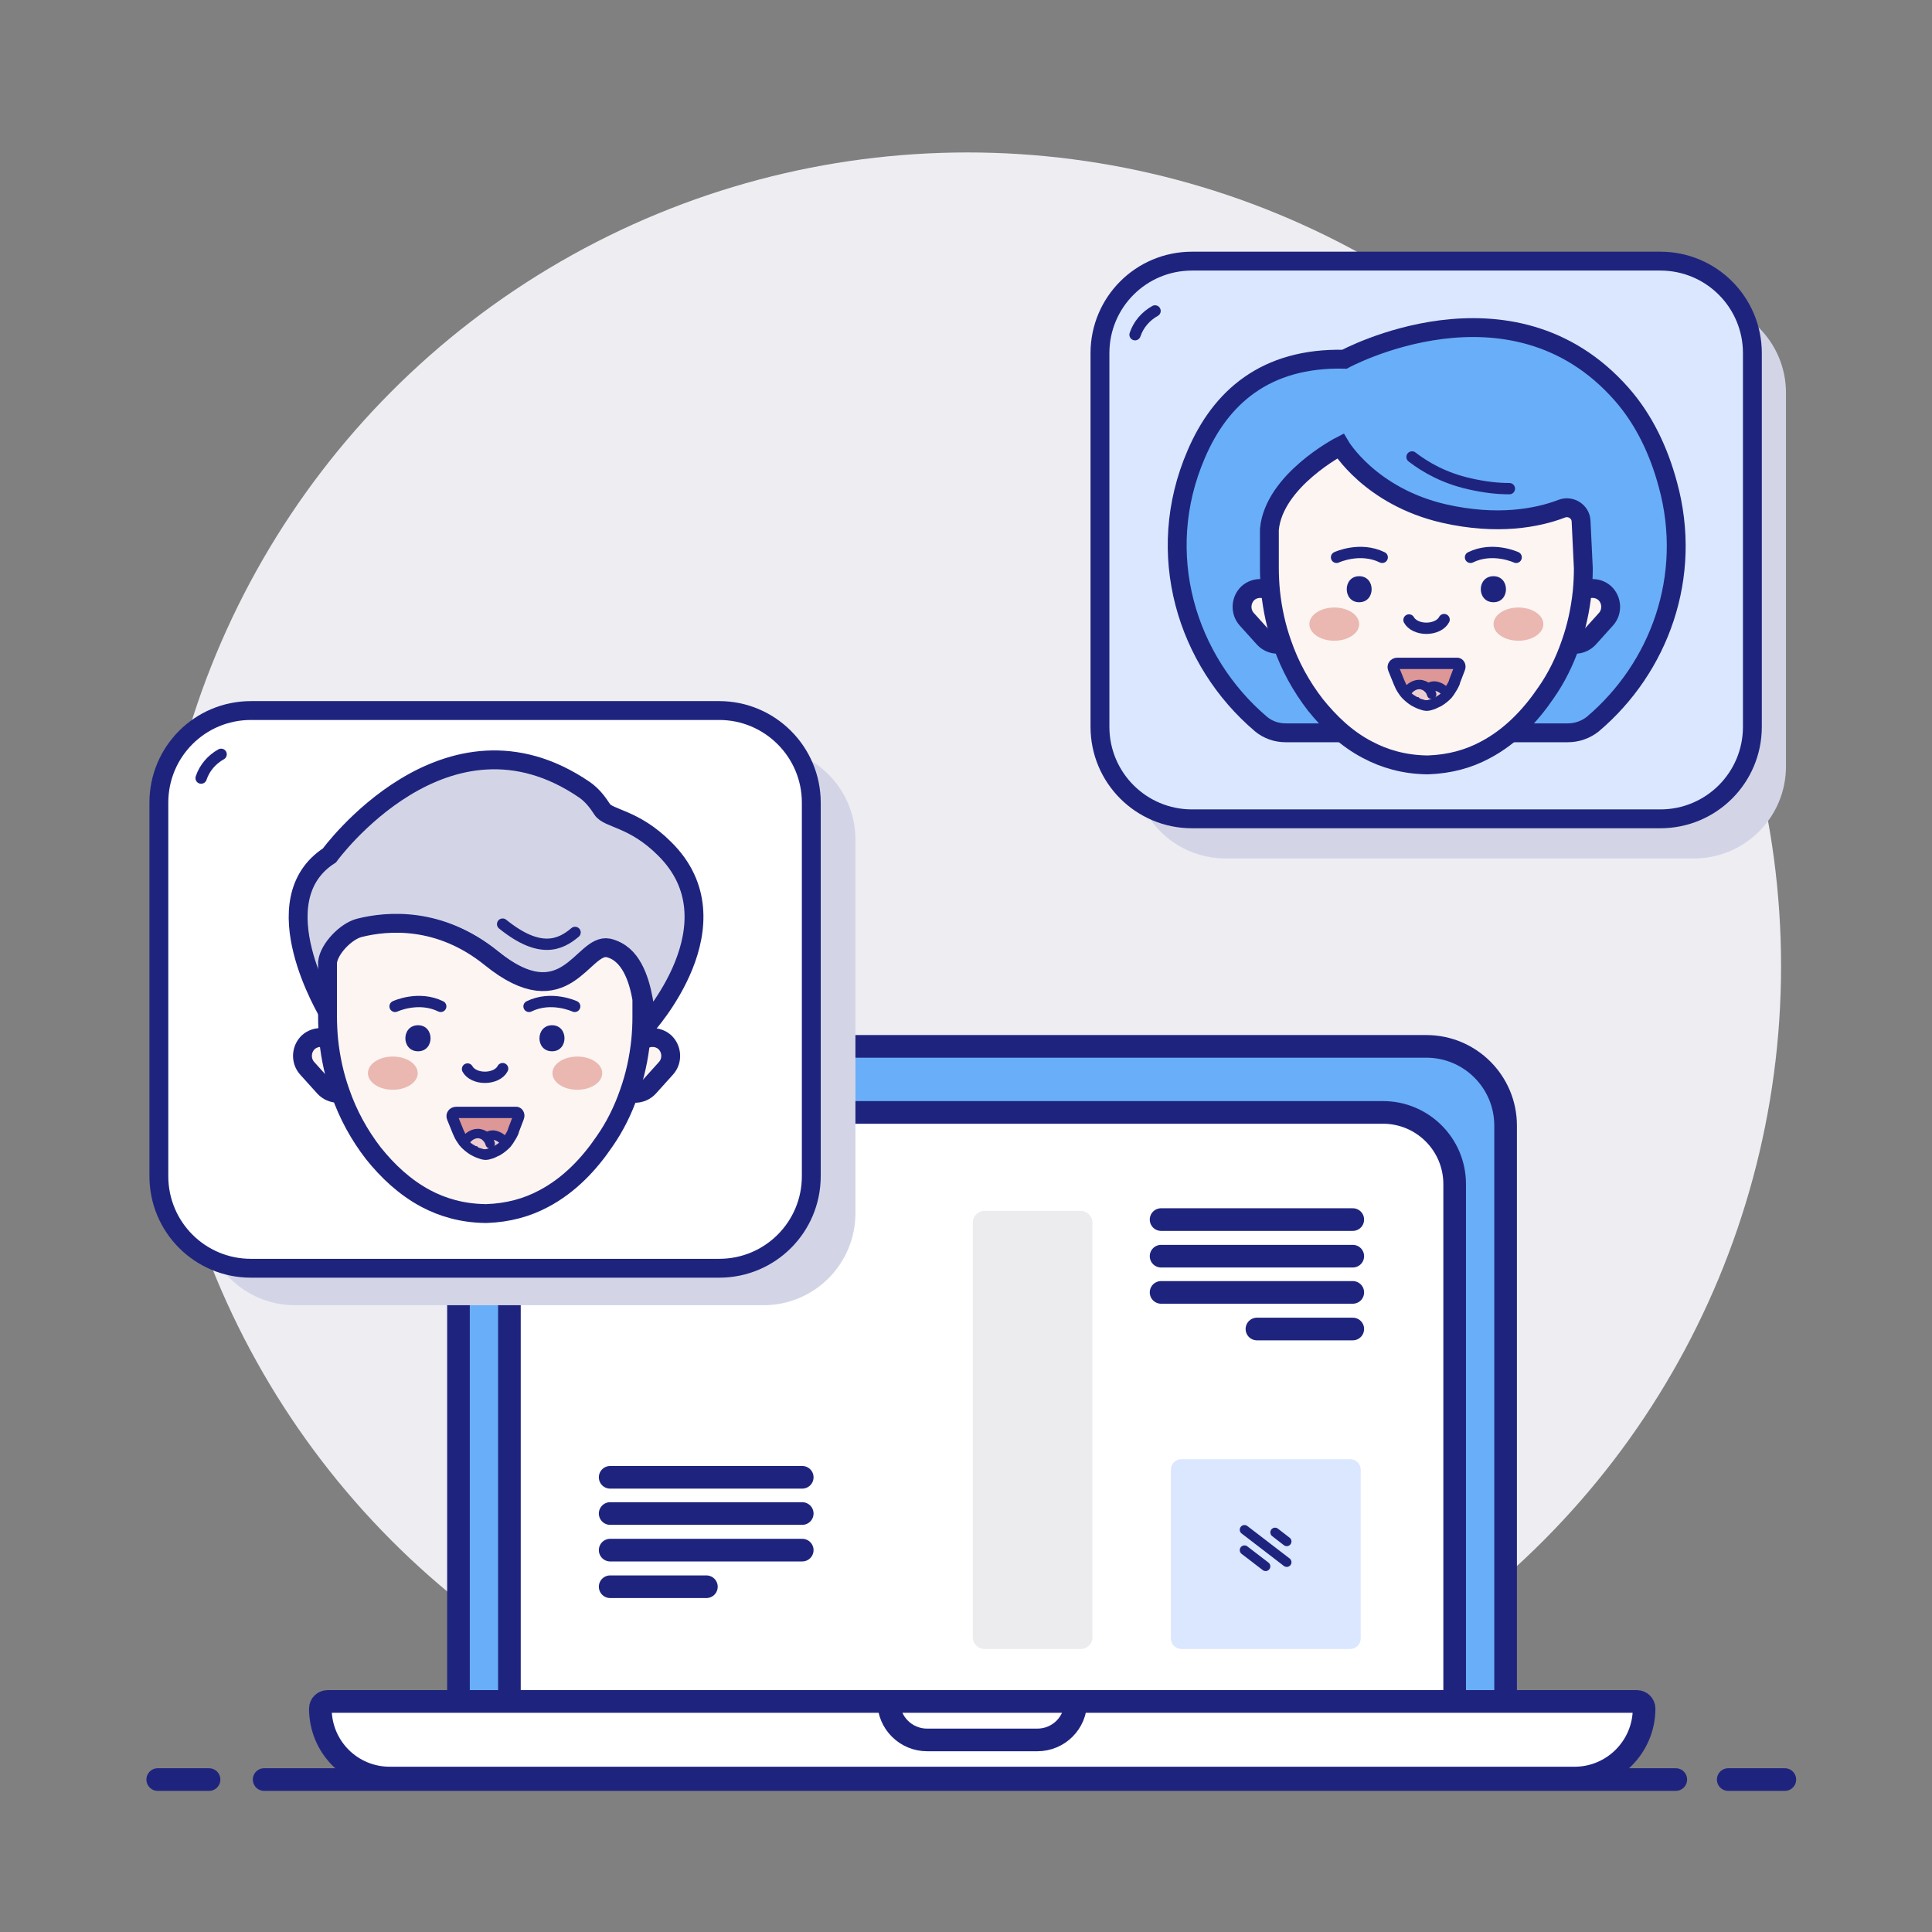<?xml version="1.0" ?>
<!DOCTYPE svg  PUBLIC '-//W3C//DTD SVG 1.1//EN'  'http://www.w3.org/Graphics/SVG/1.1/DTD/svg11.dtd'>
<!-- Uploaded to: SVG Repo, www.svgrepo.com, Generator: SVG Repo Mixer Tools -->
<svg width="800px" height="800px" viewBox="0 0 512 512" id="Layer_1" version="1.1" xml:space="preserve" xmlns="http://www.w3.org/2000/svg" xmlns:xlink="http://www.w3.org/1999/xlink">
<rect x="0" y="0" width="512" height="512" fill="#808080" stroke="none"/>
<style type="text/css">
	.st0{fill:#EEEDF2;}
	.st1{fill:none;stroke:#1E247E;stroke-width:6;stroke-linecap:round;stroke-miterlimit:10;}
	.st2{fill:#EFC12F;stroke:#1E247E;stroke-width:6;stroke-linecap:round;stroke-miterlimit:10;}
	.st3{fill:none;stroke:#1E247E;stroke-width:3;stroke-linecap:round;stroke-miterlimit:10;}
	.st4{fill:#FFFFFF;stroke:#1E247E;stroke-width:3;stroke-linecap:round;stroke-miterlimit:10;}
	.st5{fill:#FCF5F2;stroke:#1E247E;stroke-width:5;stroke-linecap:round;stroke-miterlimit:10;}
	.st6{fill:#FCF5F2;stroke:#1E247E;stroke-width:6;stroke-linecap:round;stroke-miterlimit:10;}
	.st7{fill:#1E247E;}
	.st8{fill:none;stroke:#1E247E;stroke-width:4;stroke-linecap:round;stroke-miterlimit:10;}
	.st9{fill:#EAB8B1;}
	.st10{fill:#DC9695;stroke:#1E247E;stroke-width:4;stroke-linecap:round;stroke-miterlimit:10;}
	.st11{fill:#EECED1;stroke:#1E247E;stroke-width:3;stroke-linecap:round;stroke-miterlimit:10;}
	.st12{fill:#CB7272;stroke:#1E247E;stroke-width:3;stroke-linecap:round;stroke-miterlimit:10;}
	.st13{fill:#D3D5E7;stroke:#1E247E;stroke-width:6;stroke-linecap:round;stroke-miterlimit:10;}
	.st14{fill:#D3D5E7;}
	.st15{fill:#FFFFFF;stroke:#1E247E;stroke-width:5;stroke-linecap:round;stroke-miterlimit:10;}
	.st16{fill:#FFFFFF;stroke:#1E247E;stroke-width:4;stroke-linecap:round;stroke-miterlimit:10;}
	.st17{fill:#ECECEE;}
	.st18{fill:#DA867D;stroke:#1E247E;stroke-width:4;stroke-linecap:round;stroke-miterlimit:10;}
	.st19{fill:#FCF5F2;stroke:#1E247E;stroke-width:4;stroke-linecap:round;stroke-miterlimit:10;}
	.st20{fill:#69AEF8;stroke:#1E247E;stroke-width:6;stroke-linecap:round;stroke-miterlimit:10;}
	.st21{opacity:0.4;fill:#FFFFFF;}
	.st22{opacity:0.7;fill:#FFFFFF;}
	.st23{fill:#69ADF7;stroke:#1E247E;stroke-width:2.5;stroke-linecap:round;stroke-miterlimit:10;}
	.st24{fill:none;stroke:#FFFFFF;stroke-width:7;stroke-linecap:round;stroke-miterlimit:10;}
	.st25{fill:#FFFFFF;stroke:#1E247E;stroke-width:6;stroke-linecap:round;stroke-miterlimit:10;}
	.st26{fill:#DBE7FE;}
	.st27{fill:#D3D5E7;stroke:#1E247E;stroke-width:5;stroke-linecap:round;stroke-miterlimit:10;}
	.st28{fill:#DD9796;stroke:#1E247E;stroke-width:3;stroke-linecap:round;stroke-miterlimit:10;}
	.st29{fill:#EECED1;stroke:#1E247E;stroke-width:2.5;stroke-linecap:round;stroke-miterlimit:10;}
	.st30{fill:#CB7272;stroke:#1E247E;stroke-width:2.5;stroke-linecap:round;stroke-miterlimit:10;}
	.st31{fill:#DBE7FE;stroke:#1E247E;stroke-width:5;stroke-linecap:round;stroke-miterlimit:10;}
	.st32{fill:#69AEF8;stroke:#1E247E;stroke-width:5;stroke-linecap:round;stroke-miterlimit:10;}
	.st33{fill:#DAE6FD;stroke:#1E247E;stroke-width:6;stroke-miterlimit:10;}
	.st34{fill:#FFFFFF;stroke:#1E247E;stroke-width:6;stroke-miterlimit:10;}
	.st35{opacity:0.69;fill:#FFFFFF;}
	.st36{opacity:0.95;fill:#FFFFFF;}
	.st37{fill:#DA867D;stroke:#1E247E;stroke-width:6;stroke-linecap:round;stroke-miterlimit:10;}
	.st38{fill:#F0C330;stroke:#1E247E;stroke-width:6;stroke-linecap:round;stroke-miterlimit:10;}
	.st39{fill:#1E247E;stroke:#1E247E;stroke-width:3;stroke-linecap:round;stroke-miterlimit:10;}
	.st40{fill:#FFFFFF;}
	.st41{fill:#DBE7FE;stroke:#1E247E;stroke-width:6;stroke-linecap:round;stroke-miterlimit:10;}
	.st42{fill:#F1F6FF;}
	.st43{fill:#F0C330;stroke:#1E247E;stroke-width:5;stroke-linecap:round;stroke-miterlimit:10;}
	.st44{fill:none;stroke:#1E247E;stroke-width:5;stroke-linecap:round;stroke-miterlimit:10;}
	.st45{fill:#79CAA1;stroke:#1E247E;stroke-width:5;stroke-linecap:round;stroke-miterlimit:10;}
	.st46{fill:#E09287;stroke:#1E247E;stroke-width:5;stroke-linecap:round;stroke-miterlimit:10;}
	.st47{fill:#DA867D;stroke:#1E247E;stroke-width:5;stroke-linecap:round;stroke-miterlimit:10;}
	.st48{fill:#69AEF8;stroke:#1E247E;stroke-width:5;stroke-miterlimit:10;}
	.st49{fill:#D2D4E6;stroke:#1E247E;stroke-width:5;stroke-linecap:round;stroke-miterlimit:10;}
	.st50{fill:#79CAA1;stroke:#1E247E;stroke-width:5;stroke-miterlimit:10;}
	.st51{fill:#F0C330;stroke:#1E247E;stroke-width:6;stroke-miterlimit:10;}
	.st52{fill:#EEEDF2;stroke:#FFFFFF;stroke-miterlimit:10;}
	.st53{opacity:0.3;fill:#A2655F;}
	.st54{fill:#79CAA1;stroke:#1E247E;stroke-width:4;stroke-linecap:round;stroke-miterlimit:10;}
	.st55{fill:#F0C330;stroke:#1E247E;stroke-width:4.5;stroke-linecap:round;stroke-miterlimit:10;}
	.st56{fill:#D2D4E6;}
	.st57{fill:#FFFFFF;stroke:#1E247E;stroke-width:5.783;stroke-linejoin:round;stroke-miterlimit:10;}
	.st58{fill:#DA867D;stroke:#1E247E;stroke-width:5.783;stroke-linejoin:round;stroke-miterlimit:10;}
	.st59{fill:none;stroke:#1E247E;stroke-width:2.891;stroke-linecap:round;stroke-linejoin:round;stroke-miterlimit:10;}
	.st60{fill:none;stroke:#1E247E;stroke-width:2.409;stroke-linecap:round;stroke-miterlimit:10;}
	.st61{fill:#EBEBED;}
	.st62{fill:#FBF2ED;stroke:#1E247E;stroke-width:4.5;stroke-linecap:round;stroke-miterlimit:10;}
	.st63{fill:#D3D5E7;stroke:#1E247E;stroke-width:4.5;stroke-linecap:round;stroke-miterlimit:10;}
	.st64{fill:none;stroke:#1E247E;stroke-width:2.5;stroke-linecap:round;stroke-miterlimit:10;}
	.st65{fill:#DA867D;stroke:#1E247E;stroke-width:4.5;stroke-linecap:round;stroke-miterlimit:10;}
	.st66{fill:none;stroke:#FFFFFF;stroke-width:4;stroke-linecap:round;stroke-linejoin:round;stroke-miterlimit:10;}
	.st67{fill:none;stroke:#FFFFFF;stroke-width:3;stroke-linecap:round;stroke-miterlimit:10;}
	.st68{fill:#79CAA1;stroke:#1E247E;stroke-width:6;stroke-linecap:round;stroke-miterlimit:10;}
	.st69{opacity:0.3;fill:#FFFFFF;}
	.st70{fill:none;stroke:#FFFFFF;stroke-width:6;stroke-linecap:round;stroke-miterlimit:10;}
	.st71{fill:#DBE7FE;stroke:#1E247E;stroke-width:6;stroke-miterlimit:10;}
	.st72{fill:#DA867D;stroke:#1E247E;stroke-width:5;stroke-miterlimit:10;}
	.st73{fill:#F5F5F7;stroke:#1E247E;stroke-width:5;stroke-miterlimit:10;}
	.st74{fill:#D5D6DE;stroke:#1E247E;stroke-width:5;stroke-miterlimit:10;}
	.st75{fill:#D3D5E7;stroke:#1E247E;stroke-width:3;stroke-linecap:round;stroke-miterlimit:10;}
	.st76{fill:#79CAA1;}
	.st77{fill:none;stroke:#1E247E;stroke-width:2.7;stroke-linecap:round;stroke-miterlimit:10;}
	.st78{fill:#69AEF8;}
</style>
<g>
<g id="Chat">
<circle class="st0" cx="256.4" cy="256" id="Background_1_" r="215.6"/>
<g id="Bottom_line_3_">
<line class="st1" id="Right_13_" x1="458" x2="473" y1="471.6" y2="471.6"/>
<line class="st1" id="Middle_4_" x1="70" x2="444.1" y1="471.6" y2="471.6"/>
<line class="st1" id="Left_12_" x1="41.8" x2="55.4" y1="471.6" y2="471.6"/>
</g>
<g id="Laptop_1_">
<g id="Laptop_top">
<path class="st20" d="M399,457.5H121.5V298.3c0-11.6,9.4-21,21-21H378c11.6,0,21,9.4,21,21V457.5z" id="Body_5_"/>
<path class="st25" d="M385.6,457.5H135V313.8c0-10.5,8.5-19,19-19h212.5c10.5,0,19,8.5,19,19V457.5z" id="Screen"/>
</g>
<g id="Laptop_bottom_1_">
<g id="Laptop_bottom_2_">
<path class="st25" d="M435.7,452.8c0,5.1-2.1,9.7-5.4,13c-3.3,3.3-7.9,5.4-13,5.4h-314        c-10.2,0-18.4-8.2-18.4-18.4c0-1.1,0.9-1.9,1.9-1.9h347C434.8,450.9,435.7,451.7,435.7,452.8z" id="Body_4_"/>
<path class="st25" d="M285.1,450.9L285.1,450.9c0,5.6-4.5,10.2-10.2,10.2h-29.2c-5.6,0-10.2-4.5-10.2-10.2        l0,0H285.1z" id="Middle_part"/>
</g>
</g>
<g id="Content">
<g id="Lines:_left_bottom">
<line class="st25" id="_x34_th_line_2_" x1="161.7" x2="187.2" y1="420.5" y2="420.5"/>
<line class="st25" id="_x33_rd_line_2_" x1="161.7" x2="212.6" y1="410.8" y2="410.8"/>
<line class="st25" id="_x32_nd_line_2_" x1="161.7" x2="212.6" y1="401.1" y2="401.1"/>
<line class="st25" id="_x31_st_line_2_" x1="161.7" x2="212.6" y1="391.5" y2="391.5"/>
</g>
<g id="Lines:_right_top">
<line class="st25" id="_x34_th_line_1_" x1="358.5" x2="333.1" y1="352.2" y2="352.2"/>
<line class="st25" id="_x33_rd_line_1_" x1="358.5" x2="307.7" y1="342.5" y2="342.5"/>
<line class="st25" id="_x32_nd_line_1_" x1="358.5" x2="307.7" y1="332.9" y2="332.9"/>
<line class="st25" id="_x31_st_line_1_" x1="358.5" x2="307.7" y1="323.2" y2="323.2"/>
</g>
<path class="st26" d="M357.8,437h-44.7c-1.5,0-2.8-1.2-2.8-2.8v-44.7c0-1.5,1.2-2.8,2.8-2.8h44.7c1.5,0,2.8,1.2,2.8,2.8v44.7       C360.6,435.8,359.3,437,357.8,437z"/>
<path class="st17" d="M286.4,437h-25.5c-1.7,0-3.1-1.4-3.1-3.1V324c0-1.7,1.4-3.1,3.1-3.1h25.5c1.7,0,3.1,1.4,3.1,3.1v110       C289.5,435.6,288.1,437,286.4,437z"/>
<g id="Lines:_right_bottom">
<line class="st23" id="Bottom_2_" x1="329.8" x2="335.4" y1="410.8" y2="415.1"/>
<line class="st23" id="Middle_3_" x1="329.8" x2="341" y1="405.4" y2="414"/>
<line class="st23" id="Top_2_" x1="337.9" x2="341" y1="406.1" y2="408.5"/>
</g>
</g>
</g>
<g id="Bottom_window_chat">
<g id="Window_chat">
<path class="st14" d="M226.7,222.5v99c0,13.5-10.9,24.4-24.4,24.4H78.2c-13.5,0-24.4-10.9-24.4-24.4v-99       c0-13.5,10.9-24.4,24.4-24.4h124.1C215.8,198.1,226.7,209,226.7,222.5z" id="Shadow_7_"/>
<path class="st15" d="M215,212.7v99c0,13.5-10.9,24.4-24.4,24.4H66.5c-13.5,0-24.4-10.9-24.4-24.4v-99       c0-13.5,10.9-24.4,24.4-24.4h124.1C204,188.3,215,199.2,215,212.7z" id="Body_2_"/>
<path class="st3" d="M53.3,206.2c0.9-2.7,2.8-4.9,5.3-6.3" id="Line_6_"/>
</g>
<g id="Male_face">
<g id="Hair_3_">
<path class="st27" d="M171.2,272c0,0,0-3.2-0.7-7.1c-1-5.5-3.3-12.3-8.8-13.4c-7-1.4-11.3,18.8-31.2,2.6        c-13.5-10.9-27.2-9.8-34.8-7.9c-3.5,0.9-6.1,3.8-6.5,7.4l-1.9,15.4c0,0,0,0,0,0c-0.5-0.9-18.4-30.4,0-42.3        c0,0,30.9-42.5,67.6-17.4c2,1.4,3.4,3.2,4.7,5.2c1.6,2.5,8.4,2.3,16.5,10.4C196.2,244.7,171.2,272,171.2,272z" id="Shape_8_"/>
<path class="st3" d="M152.4,247.1c-3.9,3.3-9.3,5.8-19.2-2.2" id="Line_2_"/>
</g>
<g id="Face_2_">
<g id="Ears">
<path class="st5" d="M92.9,288.5L92.9,288.5c-2,1.8-5.1,1.6-6.9-0.3l-4.6-5.1c-1.8-2-1.6-5.1,0.3-6.9l0,0         c2-1.8,5.1-1.6,6.9,0.3l4.6,5.1C95,283.6,94.9,286.7,92.9,288.5z" id="Left_11_"/>
<path class="st5" d="M165,288.5L165,288.5c2,1.8,5.1,1.6,6.9-0.3l4.6-5.1c1.8-2,1.6-5.1-0.3-6.9l0,0         c-2-1.8-5.1-1.6-6.9,0.3l-4.6,5.1C162.9,283.6,163,286.7,165,288.5z" id="Right_12_"/>
</g>
<path class="st5" d="M170.1,264.8v4.7c0,2.1-0.1,4.1-0.3,6.2c-0.5,4.8-1.5,9.4-3.1,13.9        c-1.6,4.6-3.7,8.9-6.5,12.9c-4,5.9-9.3,11.6-16.2,15.2c-4.3,2.3-9.3,3.7-15,3.9l-0.5,0c-6-0.1-11.2-1.6-15.7-4        c-5.6-3-10.1-7.3-13.8-11.9c-3.8-4.9-6.8-10.4-8.8-16.2c-1.6-4.5-2.6-9.1-3.1-13.9c-0.2-2.1-0.3-4.2-0.3-6.3v-0.6c0,0,0,0,0,0        l0-13.7c0.4-3.6,4.9-8.2,8.4-9.1c7.5-1.9,21.3-3,34.8,7.9c20,16.2,24.3-3.9,31.2-2.6C166.9,252.5,169.2,259.3,170.1,264.8z" id="Shape_3_"/>
<g id="Eyes_2_">
<g id="Left_10_">
<g>
<path class="st7" d="M110.8,278.6c4.4,0,4.4-6.9,0-6.9C106.3,271.7,106.3,278.6,110.8,278.6L110.8,278.6z"/>
</g>
</g>
<g id="Right_11_">
<g>
<path class="st7" d="M146.3,278.6c4.4,0,4.4-6.9,0-6.9C141.9,271.7,141.8,278.6,146.3,278.6L146.3,278.6z"/>
</g>
</g>
</g>
<path class="st3" d="M133.2,283.2c-0.7,1.4-2.6,2.3-4.7,2.3c-2.1,0-3.9-0.9-4.6-2.2" id="Nose_2_"/>
<g id="Eyebrown">
<path class="st3" d="M104.7,266.7c0,0,6.2-2.9,12.1,0" id="Left_9_"/>
<path class="st3" d="M152.3,266.7c0,0-6.2-2.9-12.1,0" id="Right_10_"/>
</g>
<g id="Cheeks_2_">
<ellipse class="st9" cx="104.1" cy="284.4" id="Left_8_" rx="6.6" ry="4.4"/>
<ellipse class="st9" cx="153" cy="284.4" id="Right_9_" rx="6.6" ry="4.4"/>
</g>
<g id="Mouth_4_">
<g id="Mouth_5_">
<path class="st28" d="M137.4,296.1l-1.3,3.4l-0.1,0.4c-0.3,0.7-0.7,1.4-1.3,2.3c-0.2,0.3-0.4,0.5-0.6,0.8          c-0.6,0.6-1.3,1.2-2.1,1.7c-0.1,0-0.2,0.1-0.2,0.1c-0.3,0.2-0.7,0.3-1,0.5c-0.4,0.2-0.7,0.3-1.1,0.4c-0.3,0.1-0.7,0.2-1,0.2          c-0.3,0-0.7-0.1-1-0.2h0c-0.4-0.1-0.8-0.3-1.1-0.4c-0.4-0.2-0.7-0.3-1-0.5c-0.1,0-0.2-0.1-0.2-0.1c-0.8-0.5-1.5-1.1-2.1-1.7          c-0.3-0.3-0.5-0.6-0.7-0.9c-0.6-0.8-0.9-1.5-1.2-2.2l-1.5-3.7c-0.3-0.7,0.2-1.4,1-1.4h15.8          C137.2,294.7,137.7,295.4,137.4,296.1z" id="Shape_1_"/>
</g>
<g id="Tongue_3_">
<path class="st29" d="M133.9,303c-0.2,0.2-0.5,0.5-0.7,0.7c-0.5,0.4-1.1,0.8-1.8,1.2c-0.1,0-0.2,0.1-0.3,0.1          c-0.3,0.1-0.5,0.2-0.8,0.4c-0.3,0.1-0.6,0.2-1,0.3c-0.3,0.1-0.5,0.1-0.8,0.1c-0.3,0-0.6,0-0.8-0.1h0c-0.3-0.1-0.7-0.2-1-0.3          c-0.3-0.1-0.6-0.2-0.8-0.4c-0.1,0-0.2-0.1-0.3-0.1c-0.7-0.4-1.4-0.8-1.9-1.3c-0.2-0.2-0.4-0.4-0.6-0.6          c0.4-1.4,2-2.6,3.5-2.6c0.9,0,1.7,0.4,2.3,0.9c0,0,0.1,0,0.1,0c0.5-0.3,1-0.5,1.7-0.5C132,300.9,133.5,301.9,133.9,303z" id="Shape_2_"/>
<path class="st30" d="M128.9,301.4c0,0,0.7,0.6,1,1.7" id="Line_1_"/>
</g>
</g>
</g>
</g>
</g>
<g id="Top_window_chat">
<g id="Window_chat_1_">
<path class="st14" d="M473.3,104.1v99c0,13.5-10.9,24.4-24.4,24.4H324.8c-13.5,0-24.4-10.9-24.4-24.4v-99       c0-13.5,10.9-24.4,24.4-24.4h124.1C462.3,79.7,473.3,90.6,473.3,104.1z" id="Shadow_5_"/>
<path class="st31" d="M464.4,93.6v99c0,13.5-10.9,24.4-24.4,24.4H315.9c-13.5,0-24.4-10.9-24.4-24.4v-99       c0-13.5,10.9-24.4,24.4-24.4H440C453.5,69.2,464.4,80.1,464.4,93.6z" id="Body_3_"/>
<path class="st3" d="M300.8,88.7c0.9-2.7,2.8-4.9,5.3-6.3" id="Line_3_"/>
</g>
<g id="Female_face">
<g id="Hair_2_">
<path class="st32" d="M415.5,194.2h-74.8c-2.4,0-4.7-0.8-6.5-2.3c-19.7-16.7-28.6-45.1-17.2-71.5        c6.4-15,18.3-25.7,39.3-25.2c0,0,44.1-24,73.4,9.2c6,6.8,9.9,15.1,12.3,24c6.7,24.4-2.3,48.6-19.9,63.5        C420.2,193.4,417.9,194.2,415.5,194.2z" id="Shape_4_"/>
<path class="st3" d="M374.2,121.1c3.5,2.7,8.5,5.6,15.2,7.1c3.9,0.9,7.4,1.3,10.6,1.3" id="Line_4_"/>
</g>
<g id="Face_1_">
<g id="Ears_1_">
<path class="st5" d="M341.9,169.5L341.9,169.5c-2,1.8-5.1,1.6-6.9-0.3l-4.6-5.1c-1.8-2-1.6-5.1,0.3-6.9v0         c2-1.8,5.1-1.6,6.9,0.3l4.6,5.1C344.1,164.6,343.9,167.7,341.9,169.5z" id="Left_3_"/>
<path class="st5" d="M414.1,169.5L414.1,169.5c2,1.8,5.1,1.6,6.9-0.3l4.6-5.1c1.8-2,1.6-5.1-0.3-6.9v0         c-2-1.8-5.1-1.6-6.9,0.3l-4.6,5.1C411.9,164.6,412.1,167.7,414.1,169.5z" id="Right_8_"/>
</g>
<path class="st5" d="M419.6,150.6c0,2.1-0.1,4.1-0.3,6.2c-0.5,4.8-1.5,9.4-3.1,13.9c-1.6,4.6-3.7,8.9-6.5,12.9        c-4,5.9-9.3,11.6-16.2,15.2c-4.3,2.3-9.3,3.7-15,3.9l-0.4,0c-6-0.1-11.2-1.6-15.7-4c-5.6-2.9-10.1-7.3-13.8-11.9        c-3.8-4.9-6.8-10.4-8.8-16.2c-1.6-4.5-2.6-9.1-3.1-13.9c-0.2-2.1-0.3-4.2-0.3-6.3v-10.1c1.2-13,18.8-22.1,18.8-22.1        s7.9,13.4,27.5,17.9c14.1,3.2,24.7,1.2,31.2-1.3c2.4-0.9,5,0.8,5.1,3.3l0,0L419.6,150.6z" id="Shape_5_"/>
<g id="Eyes_1_">
<g id="Left_5_">
<g>
<path class="st7" d="M360.2,159.6c4.4,0,4.4-6.9,0-6.9C355.8,152.7,355.8,159.6,360.2,159.6L360.2,159.6z"/>
</g>
</g>
<g id="Right_4_">
<g>
<path class="st7" d="M395.8,159.6c4.4,0,4.4-6.9,0-6.9C391.3,152.7,391.3,159.6,395.8,159.6L395.8,159.6z"/>
</g>
</g>
</g>
<path class="st3" d="M382.7,164.2c-0.7,1.4-2.6,2.3-4.7,2.3c-2.1,0-3.9-0.9-4.6-2.2" id="Nose_1_"/>
<g id="Eyebrow_1_">
<path class="st3" d="M354.2,147.7c0,0,6.2-2.9,12.1,0" id="Left_7_"/>
<path class="st3" d="M401.8,147.7c0,0-6.2-2.9-12.1,0" id="Right_7_"/>
</g>
<g id="Cheeks_1_">
<ellipse class="st9" cx="353.6" cy="165.4" id="Left_6_" rx="6.6" ry="4.4"/>
<ellipse class="st9" cx="402.4" cy="165.4" id="Right_6_" rx="6.6" ry="4.4"/>
</g>
<g id="Mouth_2_">
<g id="Mouth_3_">
<path class="st28" d="M386.8,177.1l-1.3,3.4l-0.1,0.4c-0.3,0.7-0.7,1.4-1.3,2.3c-0.2,0.3-0.4,0.5-0.6,0.8          c-0.6,0.6-1.3,1.2-2.1,1.7c-0.1,0-0.2,0.1-0.2,0.1c-0.3,0.2-0.7,0.3-1,0.5c-0.4,0.2-0.7,0.3-1.1,0.4c-0.3,0.1-0.7,0.2-1,0.2          c-0.3,0-0.7-0.1-1-0.2h0c-0.4-0.1-0.8-0.3-1.1-0.4c-0.4-0.2-0.7-0.3-1-0.5c-0.1,0-0.2-0.1-0.2-0.1c-0.8-0.5-1.5-1.1-2.1-1.7          c-0.3-0.3-0.5-0.6-0.7-0.9c-0.6-0.8-0.9-1.5-1.2-2.2l-1.5-3.7c-0.3-0.7,0.2-1.4,1-1.4h15.8          C386.6,175.7,387.1,176.4,386.8,177.1z" id="Shape_6_"/>
</g>
<g id="Tongue_2_">
<path class="st29" d="M383.4,184c-0.2,0.2-0.5,0.5-0.7,0.7c-0.5,0.4-1.1,0.8-1.8,1.2c-0.1,0-0.2,0.1-0.3,0.1          c-0.3,0.1-0.5,0.2-0.8,0.4c-0.3,0.1-0.6,0.2-1,0.3c-0.3,0.1-0.5,0.1-0.8,0.1c-0.3,0-0.6,0-0.8-0.1h0c-0.3-0.1-0.7-0.2-1-0.3          c-0.3-0.1-0.6-0.2-0.8-0.4c-0.1,0-0.2-0.1-0.3-0.1c-0.7-0.4-1.4-0.8-1.9-1.3c-0.2-0.2-0.4-0.4-0.6-0.6          c0.4-1.4,2-2.6,3.5-2.6c0.9,0,1.7,0.4,2.3,0.9c0,0,0.1,0,0.1,0c0.5-0.3,1-0.5,1.7-0.5C381.5,181.9,383,182.9,383.4,184z" id="Shape_7_"/>
<path class="st30" d="M378.4,182.3c0,0,0.7,0.6,1,1.7" id="Line_5_"/>
</g>
</g>
</g>
</g>
</g>
</g>
</g>
</svg>